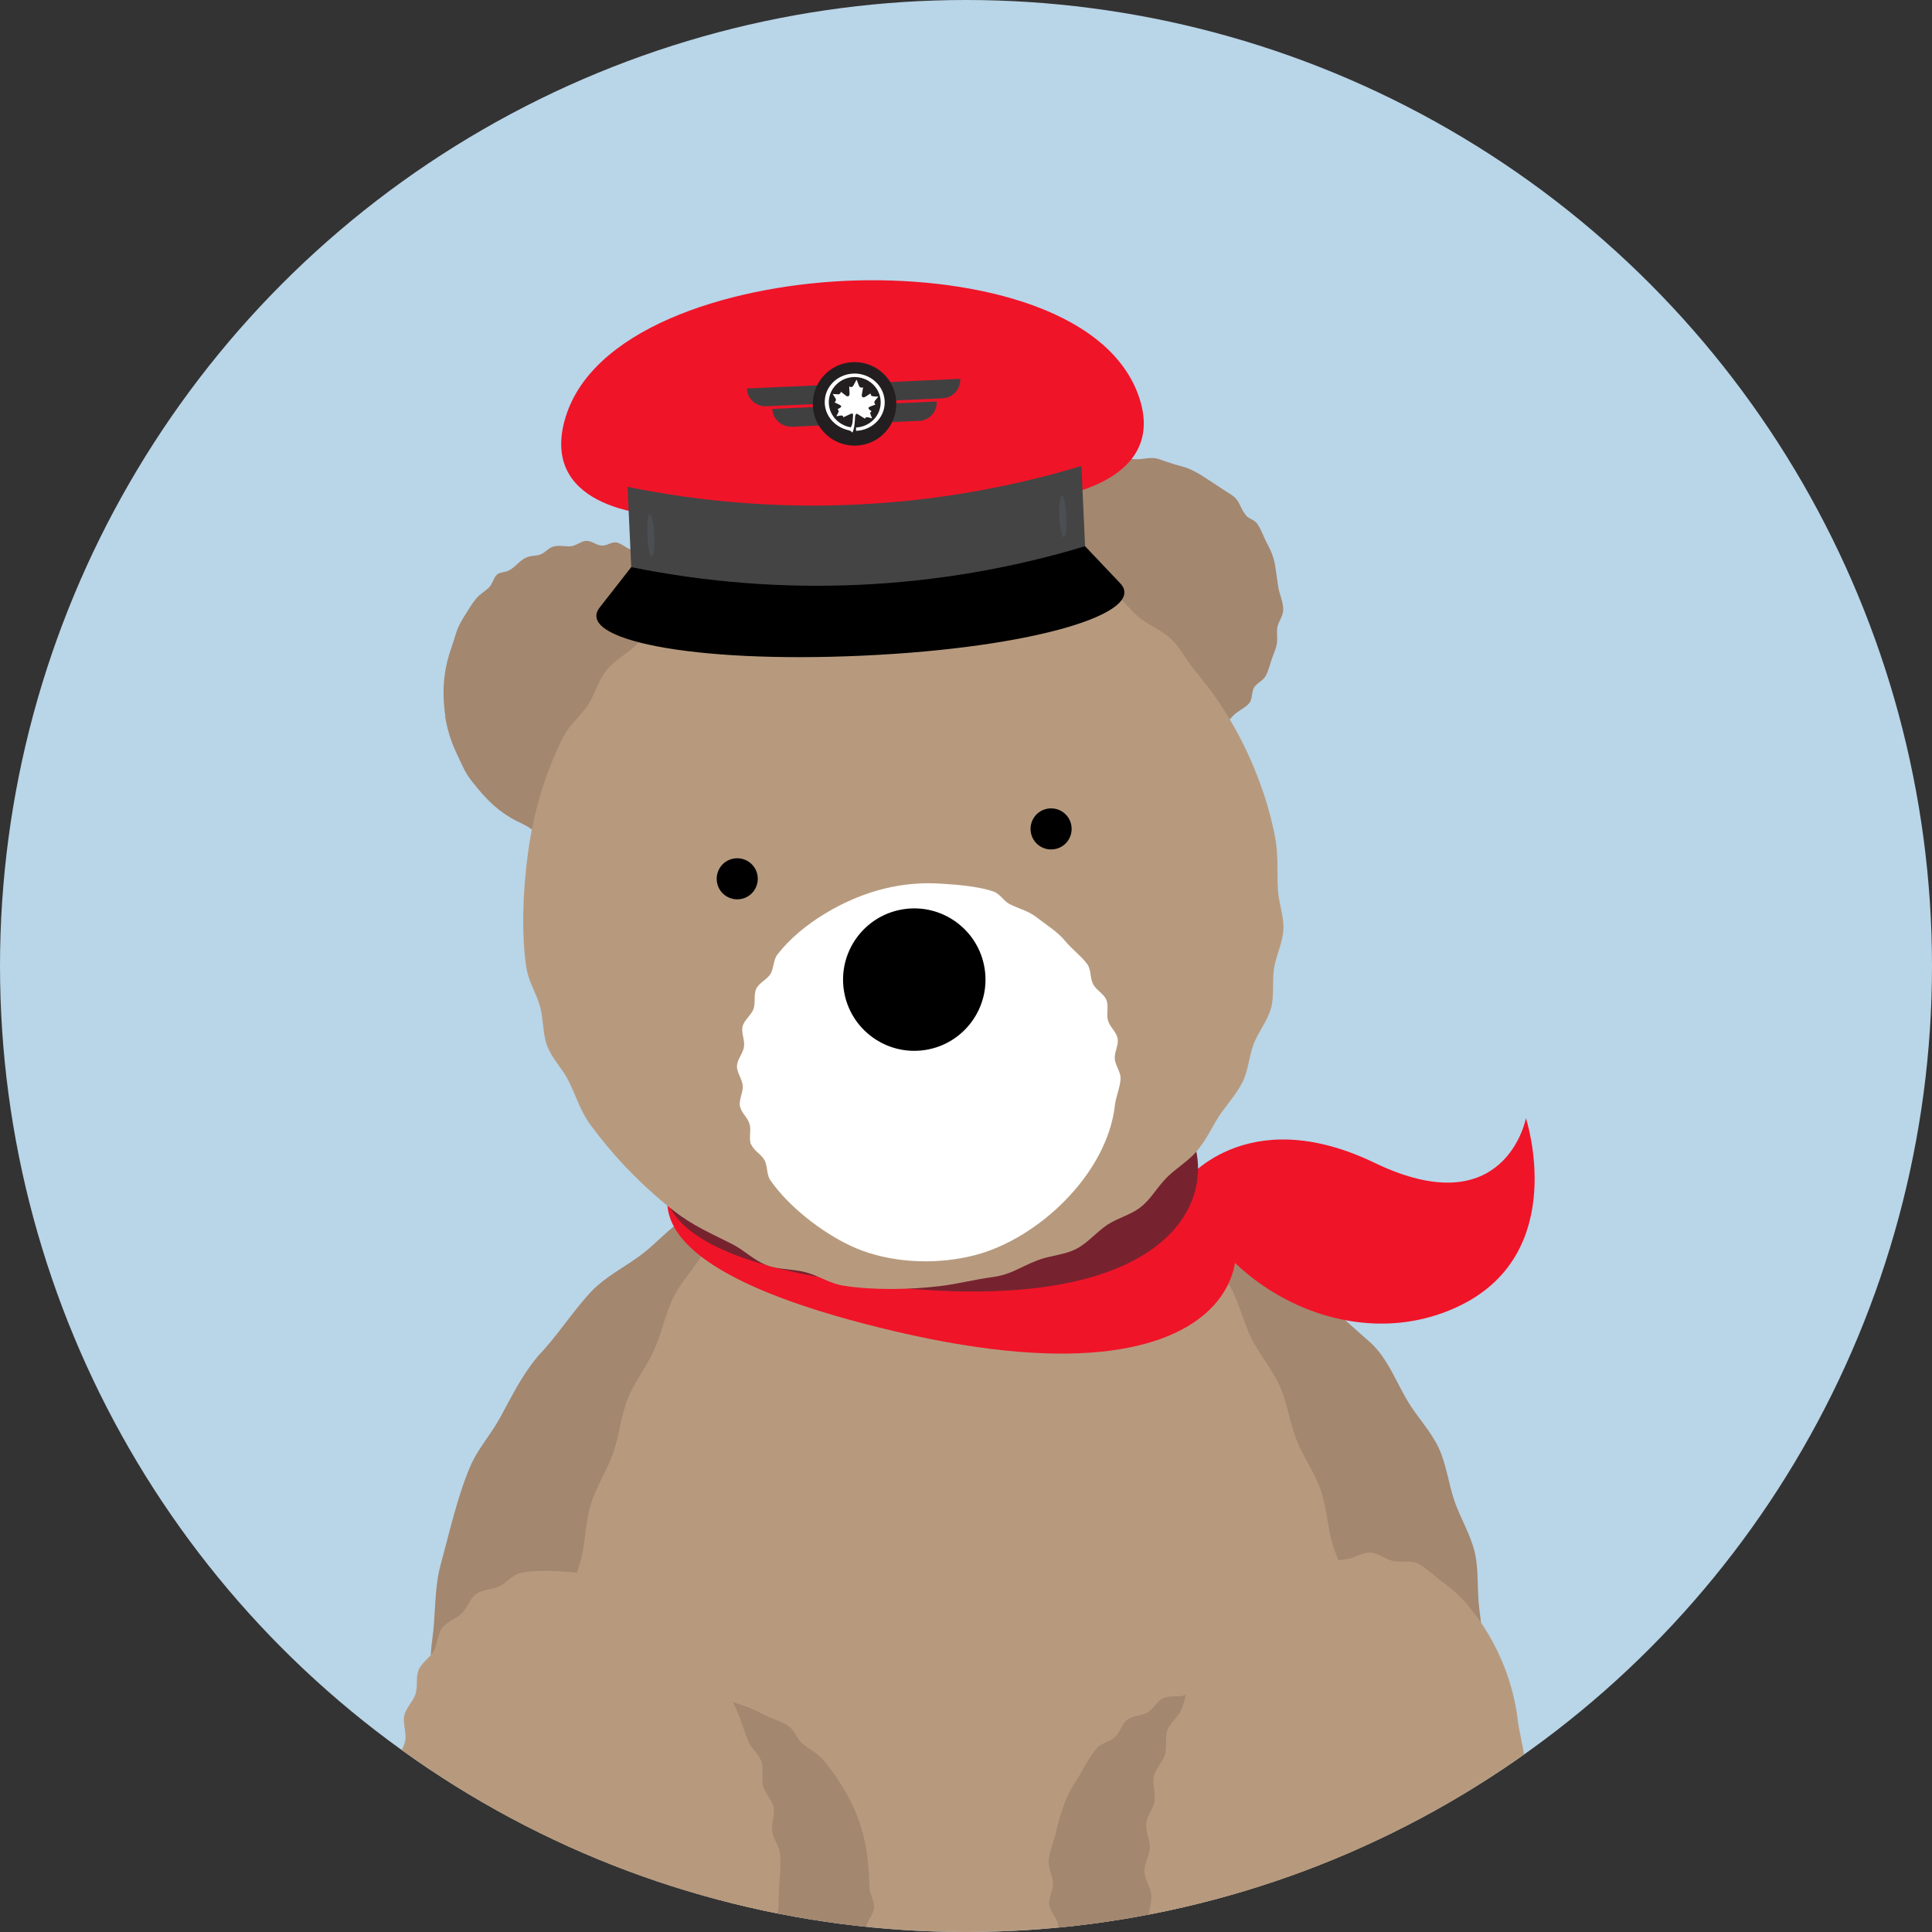 <?xml version="1.0" encoding="UTF-8"?><svg id="Layer_1" xmlns="http://www.w3.org/2000/svg" xmlns:xlink="http://www.w3.org/1999/xlink" viewBox="0 0 110 110"><rect x="0" y="0" width="110" height="110" fill="#333333" stroke="none"/><defs><style>.cls-1{fill:none;}.cls-2{clip-path:url(#clippath);}.cls-3{fill:#fff;}.cls-4{fill:#f01428;}.cls-5{fill:#b79a7e;}.cls-6{fill:#b9d5e8;}.cls-7{fill:#231f20;}.cls-8{fill:#404041;}.cls-9{fill:#444;}.cls-10{fill:#a3876f;}.cls-11{fill:#4b4f54;}.cls-12{fill:#76232f;}.cls-13{clip-path:url(#clippath-1);}.cls-14{clip-path:url(#clippath-2);}</style><clipPath id="clippath"><circle class="cls-1" cx="55" cy="55" r="55"/></clipPath><clipPath id="clippath-1"><rect class="cls-1" x="22.59" y="15.68" width="66.77" height="103.68"/></clipPath><clipPath id="clippath-2"><rect class="cls-1" x="-4.05" y="6.76" width="116.08" height="116.08"/></clipPath></defs><g class="cls-2"><circle class="cls-6" cx="55" cy="55" r="55"/><g id="Bear"><g class="cls-13"><g class="cls-14"><path class="cls-10" d="m27.43,107.58s-.09-.07-.14-.11c-.34-.33-.52-.8-.68-1.25-.95-2.75-1.58-5.62-1.87-8.51-.14-1.41-.34-2.94-.13-4.35.21-1.44.1-2.88.48-4.28.5-1.82.94-3.84,1.68-5.58.41-.97,1.14-1.78,1.65-2.69.74-1.33,1.22-2.4,2.21-3.6,1.09-1.13,1.94-2.5,3.01-3.65.85-.9,1.94-1.41,2.91-2.15.83-.63,1.53-1.47,2.43-2.02.89-.54,1.96-.77,2.91-1.22,4.67-2.19,10.08-3.45,15.26-3.01,1.05.09,2.05.53,3.07.73,1.04.2,2.13.16,3.13.46,1.91.58,4.07,1.49,5.81,2.46.92.51,1.65,1.32,2.51,1.92,1.36.95,2.44,1.59,3.6,2.8.01.69,2.48,2.59,2.99,3.14.86.94,1.25,2.04,1.9,3.13.54.89,1.3,1.68,1.75,2.63.44.94.56,2.03.9,3.03.34.98.92,1.91,1.16,2.94.23,1.01.12,2.1.25,3.15.28,2.25.48,4.19.25,6.49-.25,2.39-.72,4.76-1.42,7.06-.61,2.02-2.59,1.9-4.42,1.94-1.83.04-1.84-.27-3.67-.23-1.83.04-1.83.34-3.66.37-1.83.04-1.84-.27-3.67-.23-1.83.04-1.83.34-3.66.37-1.83.04-1.84-.27-3.67-.23-1.83.04-1.83.34-3.66.37-1.83.04-1.84-.27-3.67-.23s-1.83.34-3.66.37c-1.83.04-1.84-.27-3.67-.23-1.83.04-1.83.34-3.66.37-1.83.04-1.84-.27-3.67-.23-1.83.04-1.83.34-3.66.37-1.83.04-1.84-.26-3.67-.23-.9.01-2.75.47-3.57-.06"/><path class="cls-5" d="m31.34,98.07c.02.78.33,1.55.36,2.3.03.79-.23,1.58-.17,2.33.07.79.47,1.51.61,2.25.15.77.05,1.6.31,2.31.27.73.87,1.28,1.29,1.93.41.63.67,1.41,1.25,1.96.53.5,1.33.71,2.03,1.14.62.37,1.17.98,1.94,1.28.67.27,1.49.22,2.29.44.7.19,1.38.65,2.19.8,8.15,1.5,17.33,1.14,25.21-1.33.79-.25,1.61-.23,2.27-.53.76-.34,1.29-.97,1.89-1.36.69-.45,1.47-.7,1.99-1.21.57-.57.79-1.36,1.18-2.01.4-.67.98-1.25,1.22-1.98.23-.72.1-1.54.22-2.32.11-.74.48-1.48.52-2.27.04-.75-.26-1.53-.26-2.32,0-.76.29-1.53.27-2.31-.02-.9-.43-1.94-.62-3.12-.16-.96-.07-2.06-.34-3.16-.24-.97-.8-1.92-1.12-2.97-.29-.98-.33-2.08-.68-3.1-.34-.98-.99-1.86-1.38-2.86-.38-.97-.51-2.06-.94-3.03-.43-.96-1.15-1.79-1.62-2.73-.47-.95-.69-2.02-1.2-2.94-.52-.93-1.32-1.68-1.87-2.57-.57-.91-.91-1.95-1.52-2.79-.64-.87-1.53-1.51-2.2-2.28-.72-.82-1.24-1.79-1.99-2.47-.81-.74-1.83-1.15-2.68-1.69-.93-.59-1.75-1.33-2.71-1.65-1.02-.34-2.1-.21-3.15-.19-1.05.02-2.14-.06-3.14.31-.95.36-1.74,1.12-2.64,1.75-.83.58-1.83,1.02-2.62,1.79-.73.71-1.21,1.7-1.89,2.55-.64.8-1.51,1.47-2.11,2.37-.58.86-.88,1.92-1.42,2.84-.52.9-1.29,1.69-1.77,2.64-.47.94-.65,2.02-1.09,2.98-.43.96-1.12,1.82-1.51,2.79-.39.99-.48,2.08-.82,3.07-.35,1.01-.97,1.92-1.27,2.91-.32,1.04-.31,2.14-.56,3.13-.27,1.07-.81,2.03-1,3.01-.22,1.11-.1,2.2-.22,3.17-.15,1.19-.52,2.23-.5,3.14"/><path class="cls-4" d="m40.75,64.57s-10.78,6.33,10.29,11.25c21.06,4.92,21.37-6.13,17.32-8.43-4.05-2.3-27.6-2.82-27.6-2.82"/><path class="cls-4" d="m67.35,67.4s3.48-4.77,10.92-1.19c7.44,3.58,8.61-2.54,8.61-2.54,0,0,2.48,7.54-3.66,10.62-6.14,3.07-13.73-.85-15.87-6.89"/><path class="cls-12" d="m39.99,63.47s-9.39,7.71,10.68,9.8c20.07,2.09,19.26-8.91,15.26-10.66-3.99-1.75-25.94.86-25.94.86"/><path class="cls-10" d="m25.34,40.78c.06.35.14.7.24,1.04.2.66.5,1.26.8,1.88.24.51.49.79.85,1.23.17.2.35.41.54.6.54.55,1.18,1.01,1.88,1.33.31.14.55.31.83.49.32.21.52.2.92.2.49,0,.61.4,1.02.47.29.05.62-.22.92-.21.29.02.59.32.89.3.29-.02.56-.35.86-.4.3-.05.65.19.94.11.29-.08.48-.46.76-.56.28-.11.68.05.94-.09.27-.14.37-.55.62-.71.25-.16.67-.09.9-.28.23-.19.25-.61.46-.82.21-.21.64-.23.82-.46.19-.23.12-.65.28-.9.16-.25.57-.36.71-.62.14-.26-.02-.66.09-.94.11-.28.49-.47.56-.76.08-.29-.16-.64-.11-.94.05-.29.38-.56.39-.86.02-.3-.29-.59-.3-.89-.02-.29.25-.62.21-.92-.04-.26-.28-.37-.38-.58-.13-.27-.08-.6-.12-.89-.05-.33-.22-.63-.39-.92-.16-.28-.32-.56-.5-.84-.19-.29-.39-.57-.59-.85-.26-.36-.55-.75-.95-.96-.18-.09-.35-.11-.49-.24-.19-.18-.19-.49-.43-.64-.34-.22-.7,0-1.05-.32-.21-.19-.39-.43-.66-.5-.24-.06-.49.03-.73,0-.28-.04-.51-.25-.76-.37-.41-.21-.58.05-.95.1-.38.05-.65-.31-1.03-.26-.34.05-.56.32-.95.31-.33-.01-.68-.09-.98.05-.22.1-.38.31-.61.4-.18.08-.39.07-.58.11-.58.1-.79.61-1.28.83-.2.09-.48.07-.65.23-.19.19-.24.53-.45.73-.16.15-.34.27-.51.41-.26.23-.45.52-.63.81-.19.29-.37.58-.53.89-.2.39-.29.84-.44,1.25-.2.55-.34,1.11-.41,1.69-.08.64-.07,1.28,0,1.92.01.12.03.23.05.35"/><path class="cls-10" d="m55.96,35.92c.15,1,.48,1.97.97,2.85.71,1.27,1.76,2.33,2.99,3.09.63.39,1.31.7,2.03.92.79.24,1.44.13,2.19.21.46.05.7.23,1.23.1.28-.07.55-.14.83-.21.39-.1.79-.2,1.17-.32.62-.21,1.22-.49,1.78-.85.42-.27.71-.59,1.05-.95.27-.29.7-.45.93-.73.19-.23.12-.65.28-.9.17-.25.47-.36.63-.61.19-.3.29-.82.43-1.16.1-.26.21-.52.24-.8.02-.24-.01-.49,0-.73.03-.41.32-.66.35-1.07.03-.45-.23-.94-.29-1.39-.04-.3-.09-.61-.13-.91-.03-.23-.07-.45-.13-.67-.1-.33-.26-.65-.42-.95-.17-.33-.32-.8-.56-1.08-.16-.19-.5-.25-.62-.46-.34-.42-.29-.8-.82-1.14-.37-.24-.75-.48-1.12-.73-.53-.35-1.07-.72-1.69-.88-.46-.11-.87-.27-1.3-.41-.54-.18-.96.08-1.53-.01-.65-.1-1.14-.29-1.81-.09-.42.12-.8.35-1.18.57-.33.19-.65.38-.98.57-.43.25-.86.5-1.28.75-.86.5-1.33.76-1.82,1.68-.19.35-.37.69-.56,1.04-.56,1.04-.86,2.12-.94,3.31-.04.65-.02,1.31.08,1.95"/><path class="cls-5" d="m29.99,55.18c.12.75.57,1.42.76,2.14.2.73.14,1.54.41,2.24.27.71.85,1.27,1.19,1.94.46.9.67,1.73,1.28,2.56.61.83,1.28,1.63,1.99,2.38.86.9,1.78,1.75,2.76,2.51,1.09.85,2.12,1.28,3.32,1.89.67.34,1.23.92,1.94,1.19.7.27,1.51.21,2.24.41.72.19,1.4.65,2.14.76,1.68.27,3.83.23,5.54.02.99-.12,1.96-.38,2.96-.51,1.06-.14,1.59-.59,2.57-.96.71-.27,1.52-.3,2.18-.64.67-.34,1.17-.98,1.8-1.39.57-.37,1.27-.54,1.82-.95.53-.39.86-.95,1.28-1.44.48-.58,1.07-.93,1.62-1.43.63-.56,1.01-1.32,1.43-2.05.45-.78,1.12-1.44,1.52-2.23.34-.67.37-1.48.64-2.18.27-.7.79-1.32.99-2.05.19-.72.05-1.52.17-2.27.12-.74.5-1.45.53-2.21.04-.74-.27-1.5-.31-2.25-.06-1.12.04-2.03-.19-3.15-.24-1.17-.58-2.31-1.02-3.42-.57-1.46-1.3-2.85-2.17-4.14-.43-.64-.91-1.24-1.4-1.84-.43-.52-.76-1.18-1.24-1.67-.53-.53-1.29-.81-1.88-1.28-.58-.47-1.02-1.16-1.65-1.57-.63-.41-1.43-.52-2.1-.87-.67-.34-1.23-.92-1.94-1.19-.7-.27-1.51-.21-2.24-.41-.72-.19-1.4-.65-2.14-.76-.74-.12-1.52.11-2.27.07-.74-.04-1.5-.34-2.26-.3-.74.04-1.46.42-2.21.54-.75.12-1.55-.02-2.27.17-.73.2-1.36.72-2.05.98-.71.27-1.52.3-2.18.64-.67.34-1.17.98-1.8,1.39-.63.41-1.42.61-2,1.08-.59.47-.94,1.2-1.47,1.74-.53.53-1.26.89-1.73,1.47-.47.58-.67,1.37-1.08,2-.41.63-1.05,1.13-1.39,1.8-1.05,2.07-1.71,4.33-2.02,6.63-.28,2.07-.4,4.54-.08,6.61"/><path class="cls-3" d="m42.78,65.17c.14.35.58.56.75.89.18.33.11.81.32,1.12,1.11,1.63,3.36,3.33,5.22,4.02,1.98.73,4.38.8,6.45.26,3.61-.94,7.52-4.63,7.96-8.54.05-.49.31-1.04.32-1.52.01-.37-.3-.74-.33-1.12-.03-.37.23-.78.16-1.16-.07-.37-.45-.66-.55-1.03-.1-.36.06-.81-.09-1.16-.14-.35-.58-.56-.75-.89-.18-.33-.11-.81-.32-1.12-.3-.44-.91-.89-1.27-1.34-.46-.55-1.01-.87-1.56-1.3-.58-.45-.92-.47-1.58-.79-.34-.16-.57-.59-.92-.72-.82-.3-2.15-.41-3.05-.46-1.07-.07-2.16.03-3.21.29-2.18.53-4.69,1.96-6.07,3.75-.23.3-.2.78-.39,1.1-.2.32-.64.5-.81.84-.16.34-.03.8-.16,1.16-.13.35-.53.63-.62.99-.09.36.14.79.08,1.16-.05.37-.39.72-.4,1.1-.01.37.3.74.33,1.12.03.37-.23.78-.16,1.16.07.37.45.66.55,1.03.1.36-.06.81.08,1.16"/><path d="m48.05,56.41c.35,2.21,2.43,3.72,4.64,3.37,2.21-.35,3.72-2.43,3.37-4.64-.35-2.21-2.43-3.72-4.64-3.37-2.21.35-3.72,2.43-3.37,4.64"/><path d="m58.69,47.38c.1.64.7,1.07,1.34.97.64-.1,1.07-.7.97-1.34-.1-.64-.7-1.07-1.34-.97-.64.1-1.07.7-.97,1.34"/><path d="m40.82,50.22c.1.64.7,1.07,1.34.97.64-.1,1.07-.7.97-1.34-.1-.64-.7-1.07-1.34-.97-.64.1-1.07.7-.97,1.34"/><path class="cls-10" d="m27.15,107.87c-.04-2.29.6-4.6,1.88-6.5,1.24-1.84,3.05-3.27,5.1-4.12,1.02-.42,2.11-.7,3.21-.81.56-.06,1.09,0,1.64.02.46.02,1.12-.1,1.57-.02.47.09.97.43,1.43.56.56.16.98.34,1.48.61.43.23,1.06.4,1.46.68.32.23.45.71.74.96.49.42.87.53,1.28,1.03.49.6.93,1.25,1.31,1.93.96,1.76,1.21,3.31,1.25,5.22,0,.4.3.8.26,1.19-.03.4-.39.74-.46,1.13-.19,1-.14,1.47-.61,2.45-.35.73-.77,1.41-1.19,2.1-.47.78-.9.88-1.52,1.46-.29.27-.39.75-.71.99-.44.33-1.21.66-1.7.93-.78.44-1.9.94-2.79,1.05-.36.05-.67-.11-1.03-.06-.4.06-.74.38-1.15.38-.42,0-.99-.21-1.4-.27-.55-.08-1.08-.11-1.63-.25-1.04-.28-2.04-.7-2.97-1.26-1.89-1.14-3.47-2.82-4.42-4.82-.68-1.43-1.03-3.01-1.05-4.6"/><path class="cls-5" d="m43.43,101.65c.12.44.52.81.61,1.24.09.45-.13.94-.07,1.38.06.45.41.86.45,1.31.06.75-.08,1.69-.08,2.49,0,.99-.25,1.96-.49,2.91-.2.81-.27,1.85-.59,2.61-.18.42-.65.69-.86,1.08-.22.4-.21.94-.48,1.3-.27.37-.79.51-1.11.83-.67.67-.88,1.14-1.79,1.59-.7.35-1.47.6-2.25.69-.58.06-1.42.28-1.98.23-.44-.04-.83-.42-1.27-.54-.43-.11-.95.02-1.37-.16-.59-.25-1.27-.81-1.84-1.12-.95-.52-1.69-1.57-2.43-2.37-.48-.52-1.07-1.02-1.49-1.59-.4-.55-.4-1-.72-1.57-.22-.39-.7-.64-.89-1.05-.19-.4-.1-.93-.27-1.36-.17-.41-.61-.73-.75-1.16-.18-.53-.1-1.14-.27-1.68-.2-.66-.33-1.17-.41-1.84-.07-.6-.36-1.2-.4-1.79-.03-.45.25-.92.24-1.36,0-.46-.3-.91-.27-1.36.03-.46.37-.87.43-1.31.06-.45-.16-.95-.06-1.38.1-.45.51-.8.64-1.23.14-.44,0-.96.18-1.37.18-.42.65-.69.86-1.08.22-.4.21-.94.48-1.3.27-.37.79-.51,1.11-.83.32-.32.47-.85.83-1.11.37-.26.91-.24,1.31-.43.4-.19.72-.63,1.16-.75.7-.19,2.13-.13,2.88-.06,1.46.13,2.37.73,3.55,1.43.75.44,1.14.54,1.77,1.15.66.64,1.37,1.15,1.95,1.89.68.86,1.3,1.77,1.86,2.72.52.87.64,1.54,1,2.44.17.41.61.73.75,1.16.14.42-.02.94.1,1.38"/><path class="cls-10" d="m59.95,107.23c0-.45-.27-.83-.25-1.29.02-.43.3-1.07.4-1.52.22-.96.53-2.07,1.09-2.9.4-.59.8-1.47,1.25-1.98.26-.3.75-.37,1.04-.64.29-.27.39-.75.71-.99.31-.24.81-.21,1.15-.41.34-.2.54-.66.9-.82.35-.17.83-.03,1.21-.16.76-.26,1.03-.52,1.84-.59,1.22-.11,2.77-.35,3.95-.12.39.07.7.46,1.07.58.38.11.85-.04,1.21.12,1.87.79,3.47,2.21,4.65,3.85,1.94,2.7,2.83,6.72,1.84,9.99-.11.38-.53.65-.69,1.01-.15.36-.05.85-.24,1.19-.19.35-.66.52-.88.84-.23.32-.23.82-.49,1.12-.26.3-.75.37-1.04.64-.42.39-.59.76-1.05,1.1-.58.43-1.26.77-1.92,1.06-1.01.44-2.06.74-3.15.91-1.02.16-1.46-.03-2.43-.11-.4-.03-.83.21-1.21.14-.39-.07-.7-.46-1.07-.58-.38-.11-.85.04-1.21-.12-.36-.15-.59-.6-.93-.79-.57-.31-.96-.35-1.48-.76-.53-.42-1.03-.88-1.49-1.39-.67-.74-1.24-1.57-1.7-2.45-.19-.36-.54-.85-.66-1.22-.16-.47-.02-.92-.13-1.4-.09-.38-.45-.71-.5-1.11-.05-.39.23-.8.22-1.2"/><path class="cls-5" d="m65.7,101.15c-.1.44.11.94.04,1.38-.07.45-.43.85-.48,1.3-.05.45.22.92.21,1.37-.02.45-.32.9-.31,1.35.01.46.34.89.39,1.33.05.45-.19.94-.12,1.38.14.81.59,1.87.87,2.68.39,1.15,1,2.21,1.72,3.19.72.98,1.29,1.32,2.22,1.94.38.25.63.73,1.04.91.41.18.93.03,1.37.13s.85.46,1.3.48c.45.02.88-.31,1.33-.37.44-.06.95.13,1.38,0,.42-.13.73-.58,1.14-.77.4-.19.94-.15,1.32-.39.37-.24.56-.75.91-1.04.34-.28.88-.35,1.21-.68.31-.31.4-.85.69-1.2.37-.44.82-.68,1.15-1.15.49-.7.89-1.5,1.28-2.27.53-1.06.98-2.16,1.35-3.28.15-.48.44-1.06.53-1.53.09-.48-.08-.96,0-1.44.07-.45.43-.85.48-1.3.05-.45-.22-.92-.21-1.37.02-.45.32-.9.31-1.35-.02-.78-.31-1.73-.41-2.54-.12-1.02-.38-2.02-.75-2.98-.5-1.29-1.22-2.51-2.12-3.57-.44-.52-.89-.92-1.43-1.3-.4-.29-.96-.85-1.42-1.05-.41-.18-.93-.03-1.37-.13-.44-.1-.85-.46-1.3-.48-.45-.02-.88.31-1.33.37-1,.14-1.58.13-2.55.62-.89.45-1.72,1-2.49,1.63-1.07.88-2.01,1.91-2.77,3.06-.34.52-.7,1.07-1.01,1.58-.35.58-.36,1.1-.63,1.72-.18.41-.63.71-.78,1.14-.15.42,0,.94-.13,1.38-.13.43-.53.79-.63,1.23"/><path class="cls-4" d="m32.14,23.97c1.38-5.19,9.18-7.66,16-7.98,6.82-.31,14.81,1.43,16.66,6.47,1.85,5.04-4.86,5.84-4.86,5.84l-10.95,6.33-11.48-5.3s-6.76-.19-5.37-5.37"/><path d="m63.78,33.21c1.58,1.67-4.84,3.67-14.66,4.12-9.82.45-16.4-.94-14.97-2.75l1.79-2.29,25.84-1.19,2,2.11Z"/><path class="cls-9" d="m61.57,26.53h0c-8.38,2.53-17.26,2.94-25.84,1.19h0l.21,4.57c8.58,1.74,17.46,1.34,25.84-1.19l-.21-4.57Z"/><path class="cls-11" d="m36.86,30.49c.03.66.14,1.18.25,1.18.11,0,.17-.54.14-1.2-.03-.66-.14-1.18-.25-1.18-.11,0-.17.54-.14,1.2"/><path class="cls-11" d="m60.32,29.41c.03.66.14,1.18.25,1.18.11,0,.17-.54.14-1.2-.03-.66-.14-1.18-.25-1.18-.11,0-.17.54-.14,1.2"/><path class="cls-8" d="m45.08,24.29c-.59.03-1.08-.43-1.11-1.01l6.13-.27.05,1.06-5.07.23Z"/><path class="cls-8" d="m43.63,23.13c-.59.03-1.08-.43-1.11-1.01l7.52-.34.05,1.06-6.46.29Z"/><path class="cls-8" d="m52.32,23.97c.59-.03,1.04-.52,1.01-1.11l-6.13.27.05,1.06,5.07-.23Z"/><path class="cls-8" d="m53.66,22.68c.59-.03,1.04-.52,1.01-1.11l-7.52.34.05,1.06,6.46-.29Z"/><path class="cls-7" d="m48.76,25.37c-1.31.06-2.43-.96-2.48-2.27-.06-1.31.96-2.43,2.27-2.48,1.31-.06,2.43.96,2.48,2.27.06,1.31-.96,2.43-2.27,2.48"/><path class="cls-3" d="m48.71,23.66c0-.11.06-.13.16-.06.18.12.38.24.38.24.01-.06.07-.11.18-.08.1.03.22.06.22.06,0,0-.06-.15-.08-.21-.05-.12,0-.17.06-.19,0,0-.07-.05-.12-.09-.1-.08-.07-.15.03-.18.14-.05.31-.12.31-.12-.05-.03-.11-.13-.03-.22.08-.1.19-.23.19-.23,0,0-.18,0-.31-.02-.11,0-.13-.1-.13-.16,0,0-.19.12-.32.2-.11.07-.21-.01-.18-.14.04-.2.07-.41.07-.41-.07.04-.19.03-.23-.08-.07-.17-.14-.36-.14-.36,0,0-.1.19-.18.34-.06.11-.17.1-.24.05,0,0,.01.22.02.42,0,.13-.09.19-.2.11-.12-.09-.3-.23-.3-.23,0,.06-.03.15-.15.15-.12,0-.31-.02-.31-.02,0,0,.1.15.16.25.06.11,0,.19-.06.22,0,0,.16.09.3.15.1.05.12.12,0,.18-.05.03-.13.08-.13.08.05.02.1.08.04.19-.03.06-.1.2-.1.2,0,0,.12-.02.23-.04.12-.02.17.04.17.1,0,0,.2-.1.4-.19.11-.05.16-.03.15.08l-.02.27c0,.15-.05.32-.11.41-.72-.12-1.29-.74-1.25-1.51.05-.79.75-1.4,1.56-1.35.82.05,1.44.73,1.39,1.52-.04.74-.65,1.31-1.4,1.35v.19c.86-.03,1.58-.68,1.63-1.53.05-.9-.67-1.67-1.61-1.73-.94-.05-1.75.63-1.8,1.53-.05.79.51,1.48,1.29,1.68.13.03.21.06.28.15.09-.15.13-.47.14-.66l.02-.31Z"/></g></g></g></g></svg>